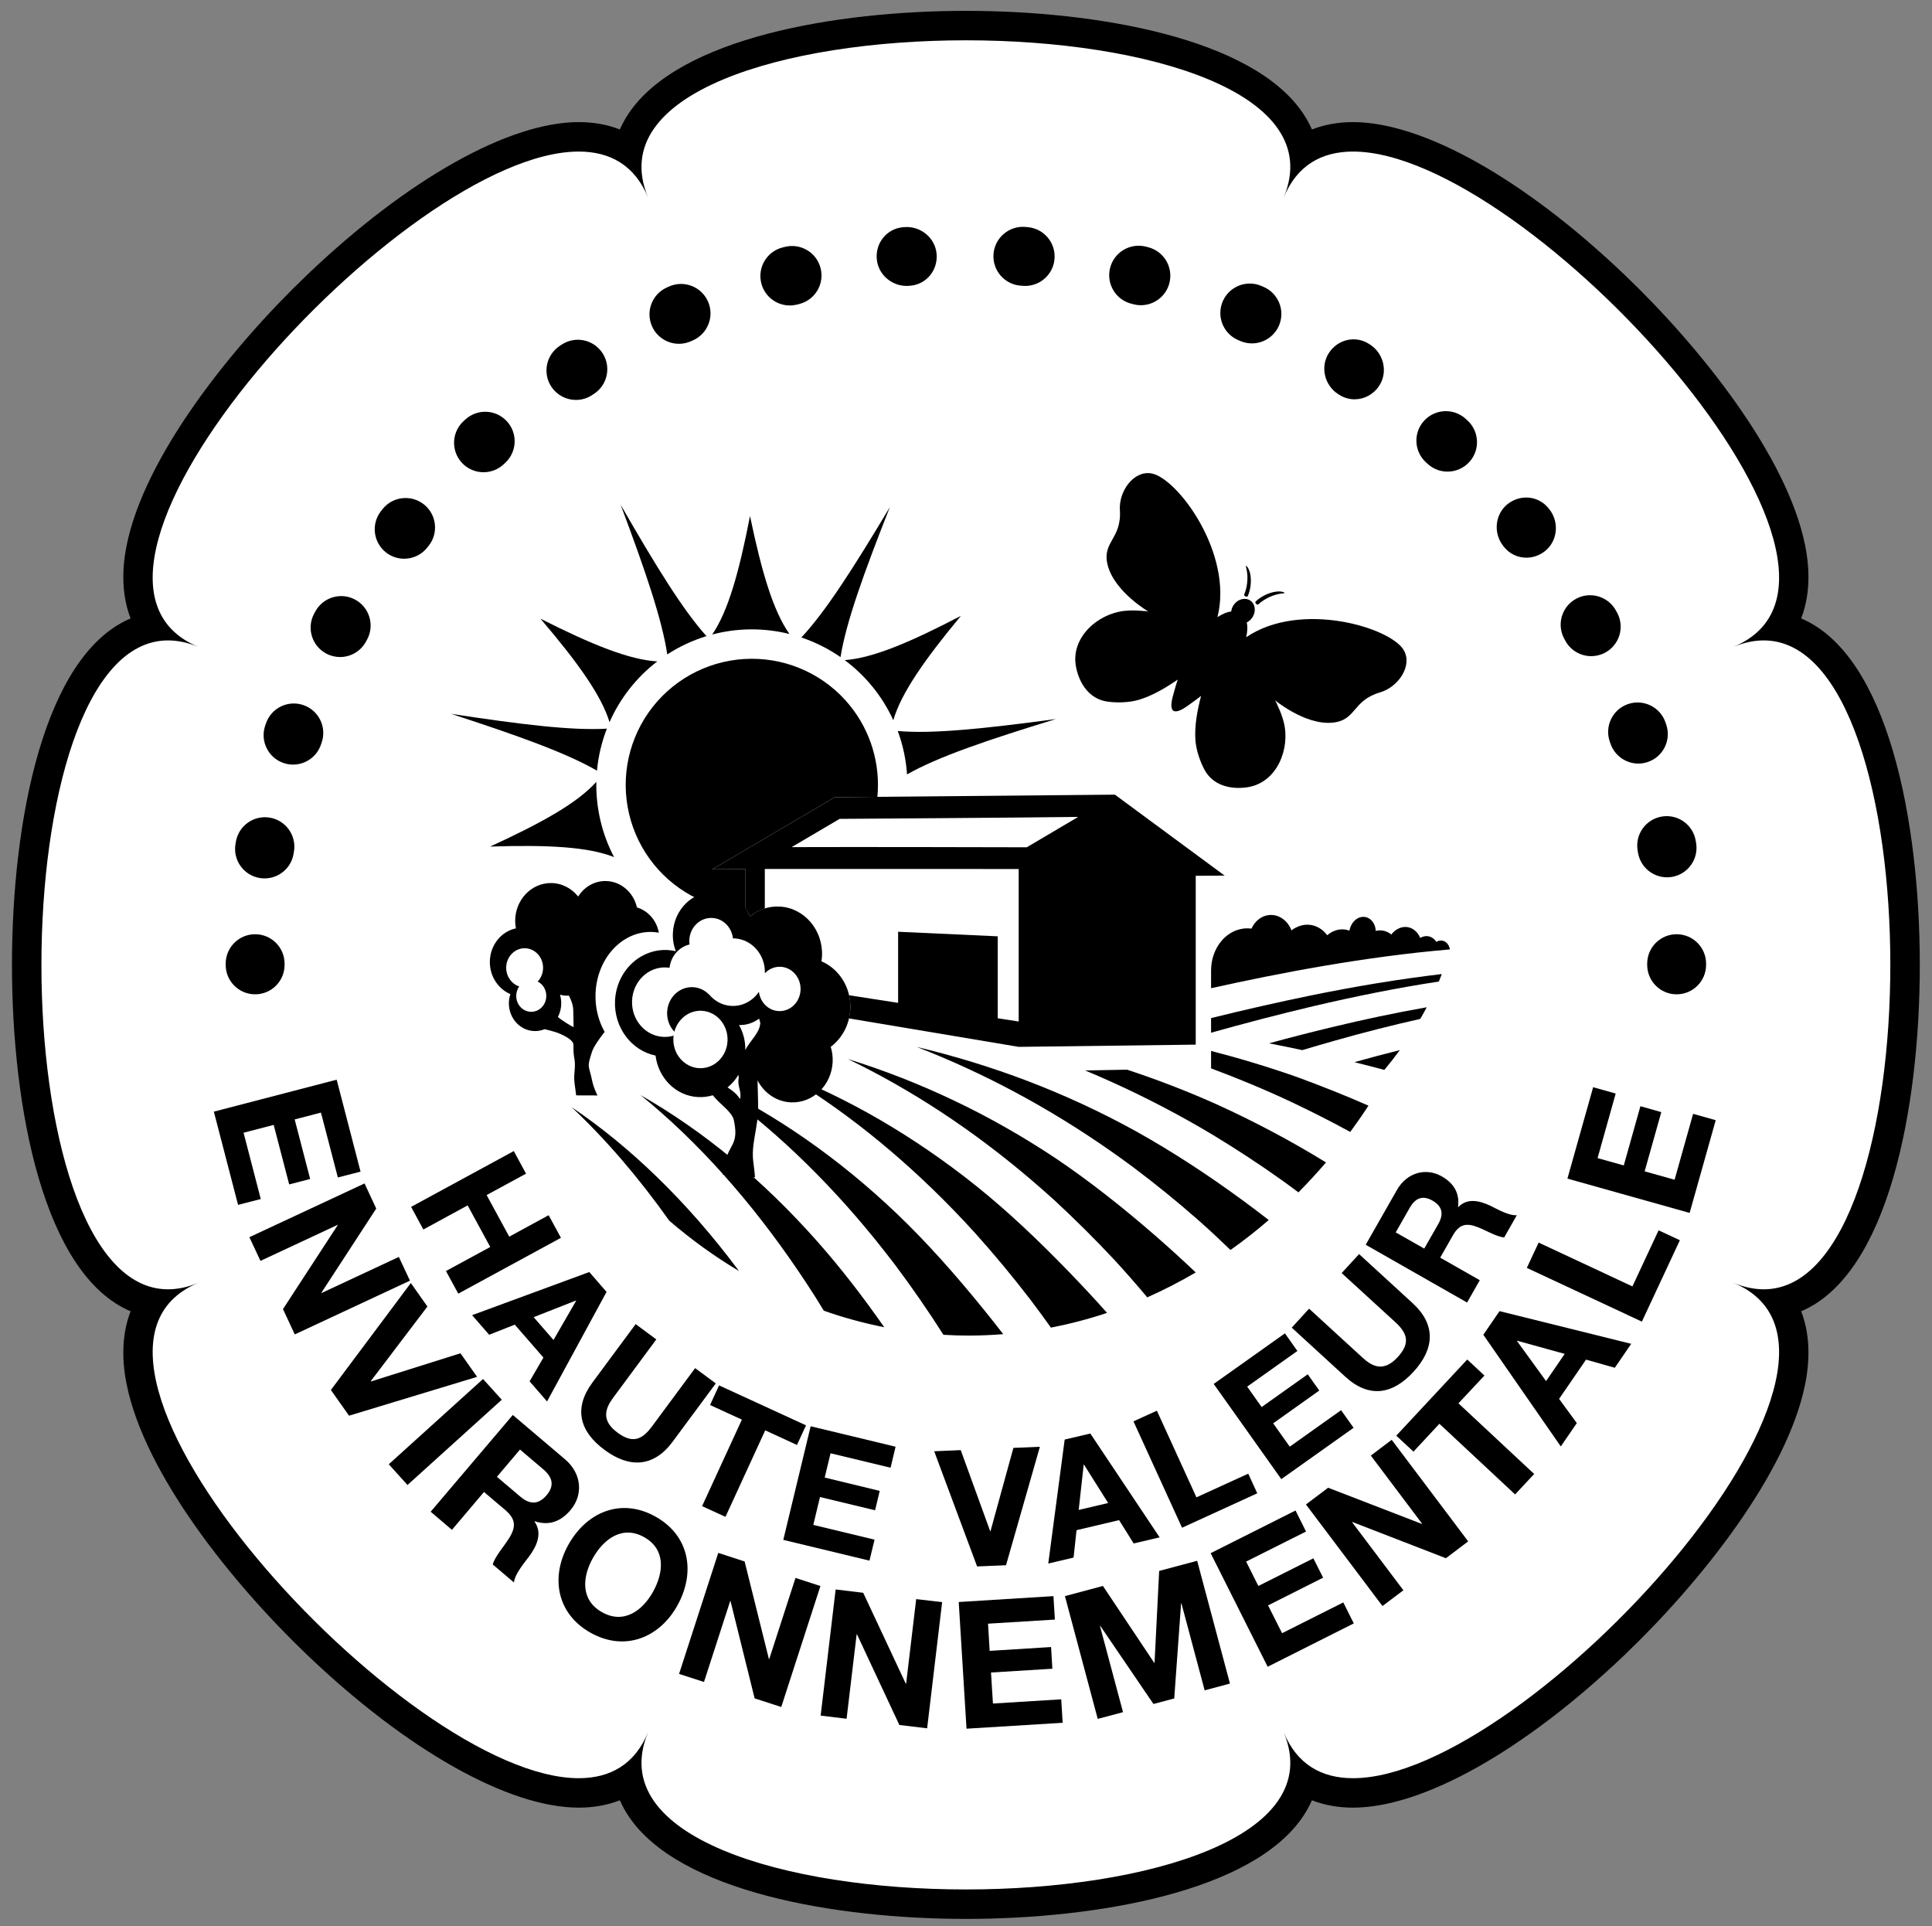 <?xml version="1.0" encoding="utf-8"?>
<!-- Generator: Adobe Illustrator 16.0.0, SVG Export Plug-In . SVG Version: 6.00 Build 0)  -->
<!DOCTYPE svg PUBLIC "-//W3C//DTD SVG 1.1//EN" "http://www.w3.org/Graphics/SVG/1.1/DTD/svg11.dtd">
<svg version="1.1" id="Calque_1" xmlns="http://www.w3.org/2000/svg" xmlns:xlink="http://www.w3.org/1999/xlink" x="0px" y="0px"
	 width="164px" height="163.5px" viewBox="0 0 164 163.5" enable-background="new 0 0 164 163.5" xml:space="preserve">
<rect x="0" y="0" width="164" height="163.5" fill="#808080" stroke="none"/>
<g>
	<defs>
		<rect id="SVGID_1_" x="-128" y="-216.28" width="420.94" height="595.28"/>
	</defs>
	<clipPath id="SVGID_2_">
		<use xlink:href="#SVGID_1_"  overflow="visible"/>
	</clipPath>
	<path clip-path="url(#SVGID_2_)" fill="#FFFFFF" d="M81.991,161.624c-10.213,0-23.567-2.137-27.592-8.16
		c-0.512-0.768-0.861-1.58-1.043-2.426c-1.171,0.754-2.592,1.143-4.23,1.143c-11.573,0-34.492-21.564-37.158-34.963
		c-0.534-2.684-0.216-4.953,0.896-6.686c-1.812-0.395-4.002-1.674-5.941-5.031C0.68,94.694,0.68,69.104,6.922,58.292
		c1.939-3.359,4.13-4.638,5.942-5.034c-1.111-1.731-1.43-4.001-0.896-6.684c2.665-13.395,25.584-34.959,37.158-34.959
		c1.638,0,3.059,0.388,4.23,1.142c0.182-0.845,0.531-1.658,1.043-2.426c4.025-6.023,17.379-8.16,27.592-8.16
		c10.212,0,23.566,2.137,27.591,8.16c0.513,0.768,0.861,1.581,1.043,2.426c1.171-0.754,2.592-1.142,4.23-1.142
		c11.573,0,34.493,21.564,37.158,34.959c0.532,2.679,0.216,4.947-0.893,6.677c7.301,1.541,10.591,15.141,10.594,28.627
		c0.002,13.502-3.285,27.119-10.594,28.66c1.107,1.73,1.425,3.998,0.893,6.676c-2.663,13.396-25.582,34.963-37.158,34.967h-0.001
		c-1.64,0-3.06-0.389-4.229-1.143c-0.182,0.846-0.53,1.658-1.043,2.426C105.558,159.487,92.203,161.624,81.991,161.624"/>
	<path clip-path="url(#SVGID_2_)" d="M81.991,3.421c15.332,0,30.665,4.441,26.985,13.326c1.125-2.716,3.213-3.883,5.879-3.883
		c14.779,0,47.336,35.811,32.283,42.045c0.906-0.375,1.766-0.552,2.58-0.552c14.328,0,14.326,55.077,0,55.077
		c-0.814,0-1.673-0.178-2.58-0.553c15.052,6.234-17.504,42.049-32.283,42.049c-2.667,0-4.754-1.166-5.879-3.883
		c3.68,8.885-11.653,13.326-26.985,13.326c-15.333,0-30.666-4.441-26.986-13.326c-1.125,2.717-3.213,3.883-5.879,3.883
		c-14.78,0-47.336-35.814-32.284-42.049c-0.906,0.375-1.766,0.553-2.58,0.553c-14.329,0-14.327-55.077,0-55.077
		c0.815,0,1.672,0.177,2.58,0.552C1.79,48.675,34.345,12.864,49.126,12.864c2.667,0,4.754,1.166,5.879,3.883
		C51.325,7.862,66.658,3.421,81.991,3.421 M81.991,0.921c-11.026,0-24.338,2.289-28.631,8.715c-0.293,0.439-0.541,0.89-0.744,1.353
		c-1.049-0.412-2.219-0.625-3.49-0.625c-5.932,0-14.541,4.84-23.032,12.944c-6.429,6.135-13.837,15.405-15.352,23.021
		c-0.462,2.326-0.333,4.41,0.345,6.162C3.721,55.609,1.016,69.659,1.016,81.897c0,12.234,2.705,26.283,10.071,29.402
		c-0.678,1.75-0.808,3.836-0.345,6.16c1.515,7.617,8.923,16.889,15.352,23.027c8.491,8.104,17.101,12.943,23.032,12.943
		c1.271,0,2.441-0.213,3.49-0.625c0.203,0.463,0.451,0.914,0.744,1.354c4.293,6.426,17.605,8.715,28.631,8.715
		c11.025,0,24.337-2.289,28.63-8.715c0.293-0.439,0.541-0.891,0.744-1.354c1.049,0.412,2.219,0.625,3.49,0.625
		c5.932,0,14.541-4.84,23.031-12.943c6.429-6.139,13.837-15.41,15.352-23.027c0.463-2.324,0.333-4.41-0.344-6.16
		c7.365-3.119,10.07-17.168,10.07-29.405s-2.705-26.285-10.07-29.403c0.678-1.752,0.807-3.837,0.344-6.162
		c-1.514-7.616-8.923-16.886-15.352-23.021c-8.49-8.105-17.101-12.944-23.031-12.944c-1.271,0-2.441,0.213-3.49,0.625
		c-0.203-0.463-0.451-0.914-0.744-1.353C106.328,3.21,93.017,0.921,81.991,0.921"/>
	<polygon clip-path="url(#SVGID_2_)" points="28.579,91.642 30.606,99.444 28.679,99.942 27.245,94.435 25.014,95.015 
		26.328,100.069 24.548,100.532 23.232,95.479 20.675,96.144 22.136,101.771 20.209,102.267 18.153,94.354 	"/>
	<polygon clip-path="url(#SVGID_2_)" points="30.944,100.448 31.937,102.581 27.288,109.716 27.298,109.749 33.856,106.685 
		34.799,108.7 25.022,113.263 24.021,111.114 28.663,103.993 28.652,103.966 22.11,107.021 21.169,105.01 	"/>
	<polygon clip-path="url(#SVGID_2_)" points="29.629,120.161 28.087,117.979 34.874,108.899 36.28,110.896 31.473,117.229 
		31.491,117.255 39.087,114.864 40.499,116.864 	"/>
	
		<rect x="36.578" y="116.192" transform="matrix(-0.671 -0.742 0.742 -0.671 -27.08 231.149)" clip-path="url(#SVGID_2_)" width="2.37" height="10.785"/>
	<path clip-path="url(#SVGID_2_)" d="M43.529,120.101l4.429,3.758c1.471,1.25,1.532,3.063,0.477,4.305
		c-0.817,0.973-1.826,1.363-3.047,0.956l-0.018,0.026c0.69,0.979,0.209,2.057-0.435,2.933c-0.406,0.552-1.236,1.505-1.307,2.239
		l-1.804-1.533c0.218-0.706,0.918-1.475,1.381-2.209c0.609-0.969,0.594-1.633-0.314-2.408l-1.806-1.533l-2.72,3.213l-1.807-1.537
		L43.529,120.101z M42.181,125.349l1.979,1.676c0.803,0.684,1.535,0.707,2.239-0.114c0.671-0.796,0.525-1.511-0.279-2.194
		l-1.979-1.682L42.181,125.349z"/>
	<path clip-path="url(#SVGID_2_)" d="M55.653,128.733c2.908,1.635,3.4,4.764,1.836,7.559c-1.518,2.713-4.449,3.92-7.356,2.293
		c-2.908-1.631-3.405-4.763-1.88-7.48C49.816,128.315,52.747,127.099,55.653,128.733 M51.107,136.843
		c1.856,1.043,3.435-0.146,4.313-1.713c0.924-1.645,1.115-3.617-0.741-4.66c-1.856-1.035-3.441,0.154-4.363,1.797
		C49.438,133.833,49.253,135.806,51.107,136.843"/>
	<polygon clip-path="url(#SVGID_2_)" points="60.972,131.806 63.209,132.536 65.269,140.813 65.297,140.819 67.527,133.933 
		69.642,134.619 66.318,144.886 64.058,144.155 62.011,135.899 61.985,135.888 59.759,142.763 57.643,142.079 	"/>
	<polygon clip-path="url(#SVGID_2_)" points="70.935,134.911 73.274,135.192 76.888,142.907 76.917,142.911 77.772,135.729 
		79.974,135.987 78.701,146.696 76.343,146.413 72.746,138.718 72.718,138.716 71.863,145.884 69.662,145.618 	"/>
	<polygon clip-path="url(#SVGID_2_)" points="81.382,135.976 89.422,135.476 89.545,137.466 83.87,137.815 84.008,140.122 
		89.221,139.798 89.331,141.638 84.123,141.96 84.287,144.593 90.083,144.235 90.205,146.226 82.044,146.728 	"/>
	<polygon clip-path="url(#SVGID_2_)" points="90.398,135.476 93.623,134.614 97.974,141.132 98.006,141.124 98.397,133.339 
		101.623,132.479 104.406,142.897 102.259,143.474 100.286,136.085 100.258,136.097 99.676,144.161 97.912,144.63 93.402,138.007 
		93.373,138.011 95.328,145.325 93.182,145.896 	"/>
	<polygon clip-path="url(#SVGID_2_)" points="102.768,131.831 109.973,128.208 110.863,129.993 105.779,132.544 106.818,134.614 
		111.486,132.268 112.314,133.909 107.642,136.263 108.831,138.622 114.027,136.011 114.918,137.792 107.607,141.47 	"/>
	<polygon clip-path="url(#SVGID_2_)" points="110.857,127.696 112.74,126.276 120.694,129.347 120.718,129.331 116.365,123.548 
		118.135,122.208 124.628,130.829 122.738,132.259 114.805,129.188 114.78,129.208 119.128,134.979 117.353,136.317 	"/>
	<polygon clip-path="url(#SVGID_2_)" points="122.186,120.847 119.982,123.212 118.524,121.856 124.549,115.392 126.008,116.755 
		123.801,119.112 130.23,125.108 128.612,126.843 	"/>
	<path clip-path="url(#SVGID_2_)" d="M125.914,113.292l1.375-2.005l11.178,2.774l-1.393,2.033l-2.441-0.691l-2.288,3.332
		l1.505,2.055l-1.361,1.98L125.914,113.292z M131.241,117.224l1.581-2.309l-4.031-1.115l-0.018,0.025L131.241,117.224z"/>
	<polygon clip-path="url(#SVGID_2_)" points="129.607,107.616 130.61,105.468 138.57,109.188 140.792,104.428 142.598,105.269 
		139.373,112.177 	"/>
	<polygon clip-path="url(#SVGID_2_)" points="133.053,100.038 135.236,92.28 137.15,92.817 135.612,98.298 137.836,98.919 
		139.248,93.893 141.021,94.394 139.608,99.421 142.15,100.134 143.721,94.54 145.641,95.079 143.426,102.95 	"/>
	<polygon clip-path="url(#SVGID_2_)" points="43.614,97.7 44.652,99.618 41.307,101.435 43.228,104.966 46.572,103.144 
		47.616,105.063 38.901,109.802 37.856,107.882 41.616,105.841 39.696,102.312 35.937,104.358 34.897,102.438 	"/>
	<path clip-path="url(#SVGID_2_)" d="M50.023,107.968l1.464,1.686l-5.05,9.299l-1.481-1.709l1.174-2.016l-2.432-2.795l-2.175,0.859
		l-1.447-1.664L50.023,107.968z M45.3,111.798l1.684,1.937l1.92-3.327l-0.013-0.021L45.3,111.798z"/>
	<path clip-path="url(#SVGID_2_)" d="M57.091,122.378c-1.598,2.152-3.646,2.264-5.778,0.684c-2.145-1.588-2.627-3.549-1.023-5.717
		l3.669-4.957l1.753,1.299l-3.668,4.955c-0.642,0.873-1.056,1.898,0.361,2.947c1.249,0.928,2.056,0.674,2.932-0.508l3.669-4.957
		l1.754,1.297L57.091,122.378z"/>
	<polygon clip-path="url(#SVGID_2_)" points="62.976,120.495 60.274,119.255 61.039,117.589 68.42,120.981 67.651,122.646 
		64.956,121.405 61.582,128.747 59.597,127.839 	"/>
	<polygon clip-path="url(#SVGID_2_)" points="68.813,121.058 76.022,122.794 75.597,124.577 70.502,123.351 70.006,125.412 
		74.676,126.544 74.283,128.19 69.605,127.065 69.039,129.431 74.237,130.683 73.806,132.464 66.491,130.702 	"/>
	<polygon clip-path="url(#SVGID_2_)" points="85.397,132.854 82.942,132.956 79.299,123.179 81.553,123.084 84.053,129.966 
		84.079,129.964 86.023,122.894 88.272,122.8 	"/>
	<path clip-path="url(#SVGID_2_)" d="M90.377,122.187l2.177-0.512l5.882,8.813l-2.203,0.518l-1.238-1.98l-3.612,0.852l-0.251,2.326
		l-2.149,0.506L90.377,122.187z M91.566,128.161l2.501-0.588l-2.051-3.26l-0.026,0.01L91.566,128.161z"/>
	<polygon clip-path="url(#SVGID_2_)" points="96.216,120.642 98.203,119.737 101.561,127.091 105.958,125.083 106.724,126.749 
		100.339,129.671 	"/>
	<polygon clip-path="url(#SVGID_2_)" points="103.026,117.466 109.072,113.173 110.131,114.667 105.867,117.694 107.096,119.427 
		111.009,116.647 111.988,118.027 108.074,120.81 109.482,122.79 113.839,119.694 114.901,121.188 108.765,125.546 	"/>
	<path clip-path="url(#SVGID_2_)" d="M119.914,110.612c1.979,1.811,1.873,3.861,0.078,5.816c-1.803,1.971-3.807,2.244-5.792,0.428
		l-4.549-4.168l1.472-1.611l4.549,4.168c0.801,0.732,1.777,1.25,2.969-0.051c1.052-1.146,0.887-1.977-0.197-2.971l-4.555-4.168
		l1.478-1.611L119.914,110.612z"/>
	<path clip-path="url(#SVGID_2_)" d="M115.93,105.653l2.643-4.639c0.879-1.543,2.51-1.908,3.81-1.168
		c1.015,0.578,1.538,1.418,1.384,2.59l0.024,0.016c0.767-0.793,1.821-0.539,2.724-0.109c0.563,0.275,1.571,0.864,2.243,0.799
		l-1.077,1.896c-0.67-0.084-1.49-0.581-2.23-0.875c-0.979-0.385-1.579-0.26-2.12,0.691l-1.077,1.894l3.359,1.913l-1.077,1.896
		L115.93,105.653z M120.898,105.978l1.184-2.072c0.479-0.842,0.377-1.504-0.487-2.002c-0.831-0.473-1.456-0.223-1.934,0.623
		l-1.185,2.074L120.898,105.978z"/>
	<path clip-path="url(#SVGID_2_)" d="M119.995,77.037l0.002,0.002c-0.036,0.022-0.071,0.045-0.071,0.045L119.995,77.037z
		 M121.493,77.291l-0.013,0.006c-0.003,0.008-0.006,0.008-0.008,0.01C121.48,77.296,121.493,77.291,121.493,77.291"/>
	<path clip-path="url(#SVGID_2_)" d="M123.077,80.585 M123.077,80.585c-0.007-0.055-0.021-0.113-0.039-0.166
		c-0.162-0.502-0.639-0.73-1.062-0.5c-0.017,0.008-0.028,0.025-0.045,0.031c-0.294-0.463-0.824-0.636-1.31-0.375
		c-0.021,0.01-0.042,0.03-0.062,0.039c-0.339-0.82-1.163-1.172-1.904-0.769c-0.219,0.109-0.402,0.275-0.551,0.474
		c-0.376-0.304-0.846-0.425-1.323-0.306c-0.01-0.137-0.024-0.262-0.066-0.387c-0.222-0.693-0.873-0.994-1.461-0.684
		c-0.373,0.202-0.624,0.608-0.707,1.049c-0.465-0.172-0.993-0.148-1.495,0.119c-0.141,0.077-0.271,0.161-0.391,0.27
		c-0.644-0.865-1.716-1.158-2.696-0.629c-0.118,0.059-0.228,0.133-0.336,0.217c-0.329-0.856-1.112-1.408-1.957-1.295
		c-0.64,0.084-1.163,0.535-1.438,1.146c-0.229-0.027-0.461-0.033-0.702,0c-1.578,0.209-2.728,1.758-2.728,3.545v1.513
		C108.533,82.605,115.8,81.202,123.077,80.585"/>
	<path clip-path="url(#SVGID_2_)" d="M105.882,48.787c0.032,0.445-0.021,1.093-0.267,1.679c-0.026,0.057,0.027,0.119,0.111,0.157
		c0.082,0.037,0.171,0.025,0.201-0.043c0.289-0.692,0.296-1.389,0.198-1.864c-0.098-0.484-0.322-0.713-0.354-0.679
		C105.724,48.07,105.854,48.333,105.882,48.787 M106.623,51.249c0.064,0.067,0.141,0.096,0.185,0.053
		c0.466-0.431,1.058-0.703,1.487-0.824c0.436-0.131,0.727-0.098,0.744-0.154c0.019-0.041-0.273-0.174-0.761-0.1
		c-0.48,0.07-1.132,0.315-1.685,0.822C106.541,51.099,106.559,51.185,106.623,51.249 M119.162,55.187
		c-1.12-1.939-8.77-4.229-13.379-1.1c0.099-0.41,0.139-0.867,0.049-1.257c0.174-0.086,0.335-0.221,0.459-0.399
		c0.35-0.498,0.283-1.146-0.148-1.449c-0.432-0.301-1.064-0.143-1.413,0.355c-0.124,0.178-0.195,0.373-0.217,0.565
		c-0.396,0.049-0.808,0.242-1.167,0.48c1.368-5.402-3.398-11.808-5.604-12.199c-1.508-0.267-2.781,1.51-2.679,3.111
		c0.161,2.5-1.564,2.682-1.028,4.704c0.598,2.259,3.49,3.937,3.492,3.939c-0.142-0.082-0.406-0.068-0.566-0.084
		c-0.49-0.047-0.991-0.057-1.494-0.004c-2.268,0.229-4.62,2.268-4.125,4.768c0.286,1.447,1.154,2.703,2.617,2.927
		c0.795,0.122,1.855,0.102,2.678-0.136c1.17-0.342,2.295-1.012,3.336-1.725c-0.103,0.311-0.197,0.623-0.281,0.936
		c-0.108,0.412-0.463,1.404-0.096,1.707c0.412,0.244,1.225-0.43,1.572-0.672c0.268-0.188,0.529-0.383,0.785-0.584
		c-0.315,1.222-0.561,2.508-0.48,3.724c0.056,0.856,0.399,1.858,0.785,2.565c0.711,1.297,2.188,1.683,3.645,1.459
		c2.52-0.389,3.633-3.297,3.074-5.506c-0.125-0.49-0.303-0.959-0.516-1.402c-0.07-0.147-0.147-0.399-0.272-0.504
		c0.002,0.002,2.567,2.144,4.896,1.935c2.083-0.187,1.666-1.871,4.069-2.574C118.693,58.316,119.928,56.513,119.162,55.187"/>
	<path clip-path="url(#SVGID_2_)" d="M62.127,98.331c-2.509-2.072-5.097-3.865-7.754-5.381c4.887,3.957,9.386,9.035,13.341,14.855
		c0.52,0.76,1.025,1.537,1.525,2.322c0.233,0.377,0.461,0.75,0.69,1.121c1.678,0.598,3.394,1.055,5.133,1.406
		c-1.819-2.607-3.707-5.051-5.684-7.282C67.056,102.749,64.636,100.403,62.127,98.331 M76.157,103.042
		c-2.497-2.385-5.084-4.496-7.742-6.348c-2.662-1.852-5.392-3.441-8.178-4.768c5.077,3.521,9.829,8.057,14.102,13.338
		c0.557,0.691,1.106,1.393,1.65,2.106c1.421,1.897,2.792,3.876,4.096,5.925c0.71,0.045,1.423,0.066,2.136,0.066
		c0.983,0,1.963-0.043,2.938-0.121c-0.592-0.77-1.188-1.521-1.792-2.262C81.044,108.121,78.663,105.437,76.157,103.042
		 M82.941,100.72c-2.676-2.148-5.432-4.031-8.24-5.668c-2.812-1.633-5.686-3.013-8.6-4.143c5.268,3.072,10.264,7.076,14.856,11.813
		c0.599,0.617,1.191,1.25,1.78,1.899c1.63,1.812,3.214,3.714,4.737,5.702c0.589,0.777,1.167,1.561,1.734,2.363
		c1.607-0.313,3.203-0.729,4.765-1.25c-1.073-1.215-2.165-2.371-3.254-3.504C88.191,105.321,85.623,102.88,82.941,100.72
		 M89.722,98.386c-2.854-1.904-5.77-3.563-8.736-4.971c-2.963-1.414-5.977-2.585-9.024-3.529c5.467,2.635,10.711,6.1,15.621,10.297
		c0.637,0.541,1.271,1.106,1.902,1.672c1.749,1.621,3.465,3.314,5.128,5.101c0.919,1.003,1.826,2.028,2.709,3.085
		c0.021,0.029,0.043,0.053,0.064,0.076c1.4-0.623,2.773-1.326,4.115-2.113c-1.136-1.08-2.279-2.119-3.428-3.119
		C95.346,102.511,92.58,100.325,89.722,98.386 M55.839,99.97c-2.353-2.295-4.802-4.297-7.325-6.004
		c2.952,2.773,5.734,6.03,8.297,9.645c1.876,1.611,3.854,3.041,5.919,4.271c-0.046-0.063-0.089-0.123-0.135-0.18
		C60.454,104.835,58.193,102.263,55.839,99.97 M102.803,86.415v1.24c2.872-0.805,5.761-1.561,8.656-2.246
		c3.534-0.829,7.095-1.553,10.679-2.098c0.088-0.213,0.169-0.424,0.251-0.634c-3.718,0.437-7.416,1.062-11.088,1.81
		C108.457,85.071,105.624,85.714,102.803,86.415 M107.719,88.556c0.985,0.188,1.928,0.383,2.826,0.576
		c0.93-0.273,1.854-0.549,2.786-0.811c2.396-0.678,4.807-1.295,7.233-1.838c0.186-0.319,0.366-0.65,0.544-0.987
		c-2.7,0.476-5.393,1.046-8.058,1.692C111.267,87.612,109.489,88.073,107.719,88.556 M96.507,96.063
		c-3.034-1.68-6.117-3.1-9.233-4.293c-3.117-1.188-6.272-2.152-9.451-2.906c5.656,2.195,11.151,5.123,16.381,8.775
		c0.682,0.475,1.355,0.959,2.03,1.463c1.866,1.404,3.714,2.898,5.515,4.486c0.915,0.807,1.813,1.65,2.703,2.508
		c1.114-0.785,2.194-1.635,3.245-2.543c-0.753-0.584-1.508-1.16-2.267-1.711C102.506,99.696,99.539,97.763,96.507,96.063
		 M102.803,89.2v1.467h-0.036c2.335,0.87,4.663,1.834,6.966,2.922c1.632,0.777,3.261,1.596,4.884,2.488
		c0.492-0.668,1.011-1.41,1.547-2.232c-2.016-0.889-4.049-1.689-6.098-2.441C107.657,90.56,105.233,89.827,102.803,89.2
		 M95.674,90.792l-3.555,0.068c2.946,1.229,5.854,2.639,8.704,4.232c0.724,0.404,1.439,0.822,2.159,1.252
		c1.984,1.203,3.963,2.492,5.904,3.883c0.444,0.318,0.891,0.646,1.333,0.979c0.804-0.814,1.584-1.66,2.34-2.541
		c-3.046-1.876-6.136-3.498-9.273-4.928C100.771,92.612,98.23,91.634,95.674,90.792 M117.51,90.81l0.004-0.002
		c0.441-0.527,0.88-1.088,1.311-1.676c-1.289,0.323-2.573,0.662-3.853,1.023C115.922,90.392,116.778,90.614,117.51,90.81"/>
	<path clip-path="url(#SVGID_2_)" d="M74.089,58.32c0.703,0.869,1.284,1.814,1.74,2.811c0.666-2.288,2.615-5.086,5.739-8.86
		c-4.342,2.266-7.487,3.586-9.863,3.76C72.583,56.685,73.386,57.451,74.089,58.32"/>
	<path clip-path="url(#SVGID_2_)" d="M75.538,43.041c-3.117,5.211-5.478,8.9-7.514,11.066c1.178,0.397,2.299,0.957,3.325,1.668
		C71.816,52.837,73.302,48.708,75.538,43.041"/>
	<path clip-path="url(#SVGID_2_)" d="M67.013,53.812c-1.373-1.949-2.347-5.217-3.348-10.012c-0.935,4.807-1.863,8.09-3.209,10.057
		c1.059-0.281,2.159-0.43,3.276-0.438C64.849,53.414,65.951,53.546,67.013,53.812"/>
	<path clip-path="url(#SVGID_2_)" d="M76.206,62.046c0.439,1.184,0.704,2.426,0.789,3.686c2.583-1.479,6.761-2.901,12.638-4.702
		C83.553,61.85,79.171,62.307,76.206,62.046"/>
	<path clip-path="url(#SVGID_2_)" d="M50.62,66.363c-1.592,1.773-4.562,3.449-9.016,5.492c4.898-0.156,8.305,0.018,10.52,0.893
		c-0.508-0.971-0.899-2.01-1.154-3.098C50.714,68.562,50.599,67.459,50.62,66.363"/>
	<path clip-path="url(#SVGID_2_)" d="M63.288,73.771l-2.827,0.018l10.404-6.123l3.613-0.034c0.263-2.769-0.557-5.554-2.329-7.744
		c-2.049-2.533-5.14-3.996-8.401-3.972c-3.258,0.021-6.33,1.527-8.345,4.087c-2.013,2.563-2.753,5.903-2.004,9.075
		c0.745,3.172,2.897,5.832,5.842,7.226c1.286,0.608,2.662,0.93,4.047,0.998V73.771z"/>
	<path clip-path="url(#SVGID_2_)" d="M51.515,61.847c-2.965,0.176-7.285-0.352-13.23-1.258c5.722,1.862,9.823,3.334,12.39,4.824
		C50.788,64.191,51.07,62.992,51.515,61.847"/>
	<path clip-path="url(#SVGID_2_)" d="M59.971,53.994c-1.991-2.203-4.276-5.918-7.286-11.15c2.113,5.64,3.52,9.765,3.956,12.701
		C57.671,54.877,58.792,54.354,59.971,53.994"/>
	<path clip-path="url(#SVGID_2_)" d="M53.442,58.462c0.691-0.879,1.482-1.656,2.352-2.322c-2.377-0.141-5.54-1.416-9.914-3.625
		c3.177,3.73,5.163,6.502,5.861,8.779C52.183,60.294,52.752,59.341,53.442,58.462"/>
	<path clip-path="url(#SVGID_2_)" d="M94.639,67.449l-23.773,0.217l-10.404,6.123l2.827-0.018v3.354
		c0.148,0.203,0.283,0.418,0.39,0.65c0.366-0.298,0.789-0.521,1.243-0.662v-3.357l21.551,0.002v12.945l-1.78-0.275v-6.956
		l-8.455-0.387v6.035l-4.169-0.646c0.085,0.375,0.13,0.766,0.111,1.17c-0.012,0.274-0.063,0.537-0.124,0.795l14.417,2.416
		l15.028-0.189V74.335l2.453-0.016L94.639,67.449z M87.159,71.916c-0.341,0-14.812-0.039-19.961-0.014
		c1.977-1.158,3.889-2.289,4.076-2.398c0.34-0.004,15.032-0.096,20.249-0.166C89.426,70.574,87.36,71.794,87.159,71.916"/>
	<path clip-path="url(#SVGID_2_)" d="M50.264,89.241c0.117-0.371,0.637-1.127,1.063-1.658c-0.49-0.865-0.778-1.9-0.778-3.016
		c0-3.021,2.098-5.468,4.688-5.468c0.234,0,0.465,0.027,0.691,0.066c-0.187-1.039-0.922-1.869-1.875-2.15
		c0.003-0.008,0.004-0.016,0.007-0.024c-0.3-1.269-1.38-2.211-2.674-2.211c-0.965,0-1.813,0.522-2.306,1.319
		c-0.558-0.703-1.39-1.147-2.32-1.147c-1.672,0-3.028,1.44-3.028,3.205c0,0.219,0.021,0.434,0.063,0.639
		c-1.265,0.268-2.214,1.447-2.214,2.861c0,1.236,0.724,2.287,1.742,2.722c-0.08,0.241-0.127,0.509-0.127,0.784
		c0,1.297,0.996,2.352,2.224,2.352c0.285,0,0.557-0.057,0.807-0.16c0.318,0.074,0.644,0.154,0.953,0.254
		c0.409,0.135,1.506,0.611,1.499,1.068c-0.025,1.493,0.224,0.947,0.079,2.436c-0.064,0.664,0.089,1.252,0.151,1.861l1.806,0.006
		c-0.147-0.328-0.343-0.738-0.44-1.207C49.974,90.313,49.794,90.679,50.264,89.241 M45.094,85.879c-0.704,0-1.273-0.601-1.273-1.351
		c0-0.299,0.096-0.578,0.25-0.803c-0.637-0.207-1.102-0.838-1.102-1.585c0-0.91,0.702-1.656,1.565-1.656
		c0.863,0,1.566,0.746,1.566,1.656c0,0.459-0.176,0.874-0.459,1.171c0.434,0.217,0.731,0.678,0.731,1.217
		C46.373,85.278,45.802,85.879,45.094,85.879 M47.358,86.317c0.181-0.344,0.283-0.736,0.283-1.154c0-0.264-0.036-0.508-0.107-0.736
		c0.183,0.055,0.386,0.084,0.588,0.084c0.056,0,0.118-0.004,0.172-0.007c0.198,0.394,0.361,0.812,0.367,1.261
		c0.008,0.713,0.031,0.707,0.029,1.42C48.46,87.065,47.763,86.672,47.358,86.317"/>
	<path clip-path="url(#SVGID_2_)" d="M72.179,85.642c0.085-1.814-0.948-3.404-2.449-4.05c0.025-0.149,0.036-0.299,0.047-0.457
		c0.097-2.207-1.516-4.088-3.607-4.188c-0.932-0.048-1.805,0.27-2.492,0.829c-0.532-1.168-1.636-1.999-2.949-2.067
		c-1.903-0.094-3.52,1.465-3.61,3.483c-0.028,0.543,0.066,1.064,0.246,1.541c-0.225-0.049-0.452-0.081-0.692-0.096
		c-2.353-0.119-4.353,1.808-4.467,4.31c-0.1,2.264,1.395,4.226,3.44,4.648c0.238,1.91,1.733,3.432,3.616,3.521
		c0.433,0.021,0.849-0.031,1.241-0.152c0.085,0.092,0.177,0.193,0.274,0.309c0.433,0.49,1.374,1.147,1.516,1.799
		c0.391,1.838-0.196,1.988-0.592,3.063c-0.42,1.133-0.121,0.396-0.357,1.547c1.255,0.344,1.964,0.086,2.745,0.248
		c-0.095-1.297-0.289-1.598-0.116-2.884c0.101-0.763,0.317-1.712,0.372-2.536c0.039-0.545-0.027-1.783-0.039-2.809
		c0.551,1.063,1.593,1.804,2.817,1.865c1.876,0.088,3.468-1.447,3.558-3.432c0.021-0.447-0.04-0.88-0.164-1.279
		C71.472,88.132,72.122,86.978,72.179,85.642 M62.824,93.329c-0.186-0.393-0.593-0.732-1.065-1.032
		c0.363-0.292,0.677-0.653,0.922-1.067c0.017,0.1,0.023,0.195,0.022,0.285C62.576,92.259,62.971,92.55,62.824,93.329 M63.266,89.124
		c0.015-0.773-0.181-1.502-0.533-2.12c0.635,0.021,1.224-0.188,1.706-0.544c0.025,0.115,0.064,0.23,0.098,0.344
		C64.524,87.646,63.629,88.376,63.266,89.124 M66.099,85.817c-0.874-0.037-1.567-0.744-1.679-1.635
		c-0.516,0.766-1.374,1.242-2.326,1.198c-0.764-0.036-1.44-0.409-1.906-0.978l-0.007,0.008c-0.307-0.311-0.695-0.527-1.141-0.598
		c-1.145-0.182-2.214,0.65-2.388,1.859c-0.103,0.727,0.139,1.424,0.591,1.9c0.281-1.064,1.233-1.832,2.326-1.778
		c1.27,0.065,2.25,1.206,2.188,2.554c-0.056,1.342-1.135,2.377-2.402,2.318c-1.27-0.066-2.257-1.203-2.195-2.545
		c0.002-0.072,0.009-0.145,0.019-0.215c-0.278,0.078-0.564,0.121-0.871,0.104c-1.537-0.074-2.729-1.461-2.654-3.086
		c0.072-1.628,1.38-2.889,2.918-2.807c0.084,0.002,0.173,0.011,0.263,0.026c0.114-0.989,0.811-1.768,1.7-1.977
		c-0.016-0.121-0.027-0.246-0.021-0.377c0.049-1.088,0.919-1.928,1.946-1.873c0.921,0.041,1.655,0.793,1.758,1.736
		c0.043,0,0.088-0.002,0.128-0.002c1.485,0.077,2.632,1.395,2.582,2.961c0.341-0.363,0.82-0.576,1.338-0.552
		c0.979,0.05,1.737,0.935,1.69,1.968C67.91,85.069,67.078,85.868,66.099,85.817"/>
	<path clip-path="url(#SVGID_2_)" d="M21.657,84.396c-1.381,0-2.5-1.119-2.5-2.5v-0.1c0-1.381,1.119-2.5,2.5-2.5s2.5,1.119,2.5,2.5
		v0.1C24.157,83.276,23.038,84.396,21.657,84.396"/>
	<path clip-path="url(#SVGID_2_)" d="M22.458,74.558c-0.137,0-0.275-0.011-0.414-0.034c-1.361-0.227-2.281-1.515-2.055-2.877
		l0.033-0.193c0.226-1.363,1.516-2.284,2.876-2.055c1.363,0.226,2.283,1.515,2.055,2.877l-0.032,0.193
		C24.718,73.692,23.658,74.558,22.458,74.558 M141.507,74.465c-1.197,0-2.256-0.862-2.462-2.083l-0.033-0.198
		c-0.228-1.362,0.693-2.65,2.054-2.877c1.366-0.228,2.65,0.692,2.878,2.055l0.031,0.186c0.23,1.362-0.687,2.652-2.048,2.882
		C141.786,74.455,141.646,74.465,141.507,74.465 M24.877,64.898c-0.268,0-0.54-0.044-0.808-0.135
		c-1.306-0.446-2.004-1.867-1.558-3.174l0.072-0.207c0.457-1.302,1.883-1.989,3.188-1.529c1.302,0.458,1.986,1.885,1.529,3.187
		l-0.057,0.165C26.888,64.244,25.917,64.898,24.877,64.898 M139.073,64.81c-1.033,0-2-0.645-2.36-1.677l-0.064-0.184
		c-0.455-1.304,0.232-2.73,1.536-3.185c1.303-0.453,2.729,0.232,3.185,1.536l0.064,0.185c0.455,1.304-0.232,2.729-1.536,3.184
		C139.625,64.764,139.347,64.81,139.073,64.81 M28.865,55.768c-0.402,0-0.81-0.097-1.189-0.303
		c-1.214-0.658-1.664-2.175-1.006-3.389l0.094-0.173c0.659-1.212,2.175-1.666,3.389-1.005c1.214,0.658,1.664,2.176,1.006,3.39
		l-0.094,0.172C30.612,55.294,29.753,55.768,28.865,55.768 M135.074,55.693c-0.888,0-1.747-0.473-2.199-1.308l-0.085-0.155
		c-0.667-1.209-0.229-2.73,0.98-3.397c1.207-0.667,2.73-0.229,3.396,0.981L137.27,52c0.658,1.214,0.208,2.732-1.005,3.39
		C135.886,55.596,135.477,55.693,135.074,55.693 M34.308,47.424c-0.535,0-1.073-0.17-1.529-0.522
		c-1.091-0.845-1.292-2.415-0.448-3.507l0.145-0.185c0.861-1.078,2.433-1.254,3.513-0.394c1.079,0.861,1.256,2.434,0.395,3.514
		l-0.098,0.124C35.794,47.09,35.055,47.424,34.308,47.424 M129.566,47.335c-0.717,0-1.424-0.313-1.908-0.928
		c-0.003-0.003-0.065-0.083-0.067-0.086c-0.849-1.086-0.688-2.693,0.396-3.544c1.086-0.85,2.624-0.701,3.477,0.381
		c0.003,0.003,0.065,0.083,0.067,0.086c0.849,1.086,0.688,2.692-0.396,3.544C130.666,47.155,130.113,47.335,129.566,47.335
		 M41.044,40.083c-0.675,0-1.348-0.272-1.842-0.808c-0.933-1.018-0.866-2.599,0.151-3.533l0.124-0.114
		c1.006-0.946,2.588-0.896,3.534,0.112c0.944,1.007,0.894,2.589-0.113,3.533l-0.163,0.152
		C42.255,39.866,41.649,40.083,41.044,40.083 M122.876,40.03c-0.596,0-1.193-0.212-1.672-0.642l-0.163-0.148
		c-1.018-0.935-1.084-2.516-0.15-3.533c0.935-1.015,2.515-1.084,3.533-0.151l0.126,0.115c1.025,0.924,1.109,2.505,0.186,3.532
		C124.241,39.75,123.561,40.03,122.876,40.03 M48.891,33.946c-0.808,0-1.601-0.391-2.083-1.114
		c-0.766-1.148-0.455-2.701,0.693-3.466l0.198-0.13c1.161-0.749,2.708-0.411,3.455,0.751c0.747,1.161,0.411,2.708-0.751,3.454
		l-0.129,0.085C49.849,33.81,49.367,33.946,48.891,33.946 M114.986,33.893c-0.448,0-0.902-0.125-1.313-0.39
		c-0.005-0.002-0.091-0.058-0.096-0.061c-1.154-0.752-1.523-2.323-0.774-3.48c0.749-1.155,2.249-1.516,3.409-0.77
		c0.005,0.002,0.091,0.058,0.096,0.061c1.154,0.752,1.523,2.324,0.774,3.48C116.599,33.479,115.803,33.893,114.986,33.893
		 M57.635,29.181c-0.96,0-1.874-0.556-2.288-1.489c-0.559-1.263,0.011-2.739,1.275-3.298l0.17-0.076
		c1.263-0.562,2.74,0.004,3.303,1.264c0.562,1.261-0.004,2.74-1.264,3.302l-0.185,0.082C58.316,29.112,57.973,29.181,57.635,29.181
		 M106.269,29.147c-0.322,0-0.65-0.064-0.966-0.195l-0.225-0.098c-1.264-0.559-1.833-2.035-1.274-3.298
		c0.559-1.264,2.037-1.832,3.298-1.274l0.135,0.058c1.273,0.534,1.873,1.999,1.339,3.273
		C108.174,28.57,107.245,29.147,106.269,29.147 M67.044,25.928c-1.122,0-2.143-0.761-2.424-1.899
		c-0.333-1.34,0.485-2.696,1.824-3.029l0.159-0.04c1.34-0.344,2.702,0.452,3.05,1.787c0.35,1.335-0.449,2.702-1.785,3.051
		l-0.22,0.056C67.446,25.904,67.243,25.928,67.044,25.928 M96.848,25.906c-0.213,0-0.429-0.028-0.644-0.085l-0.146-0.036
		c-1.341-0.33-2.161-1.685-1.83-3.026c0.33-1.341,1.682-2.157,3.025-1.83l0.233,0.06c1.335,0.354,2.129,1.723,1.774,3.057
		C98.965,25.165,97.953,25.906,96.848,25.906 M87.025,24.269c-0.076,0-0.152-0.003-0.229-0.011l-0.155-0.011
		c-1.376-0.103-2.409-1.303-2.307-2.68s1.309-2.41,2.68-2.307l0.235,0.02c1.375,0.125,2.388,1.341,2.263,2.716
		C89.395,23.293,88.304,24.269,87.025,24.269 M76.961,24.269c-1.288,0-2.423-0.979-2.536-2.281
		c-0.118-1.372,0.846-2.577,2.218-2.701c0.006,0,0.11-0.009,0.116-0.01c1.376-0.112,2.627,0.901,2.745,2.272
		c0.118,1.372-0.846,2.577-2.218,2.701c-0.006,0-0.109,0.009-0.115,0.01C77.101,24.266,77.03,24.269,76.961,24.269"/>
	<path clip-path="url(#SVGID_2_)" d="M142.323,84.396c-1.381,0-2.5-1.119-2.5-2.5v-0.1c0-1.381,1.119-2.5,2.5-2.5s2.5,1.119,2.5,2.5
		v0.1C144.823,83.276,143.704,84.396,142.323,84.396"/>
</g>
</svg>
